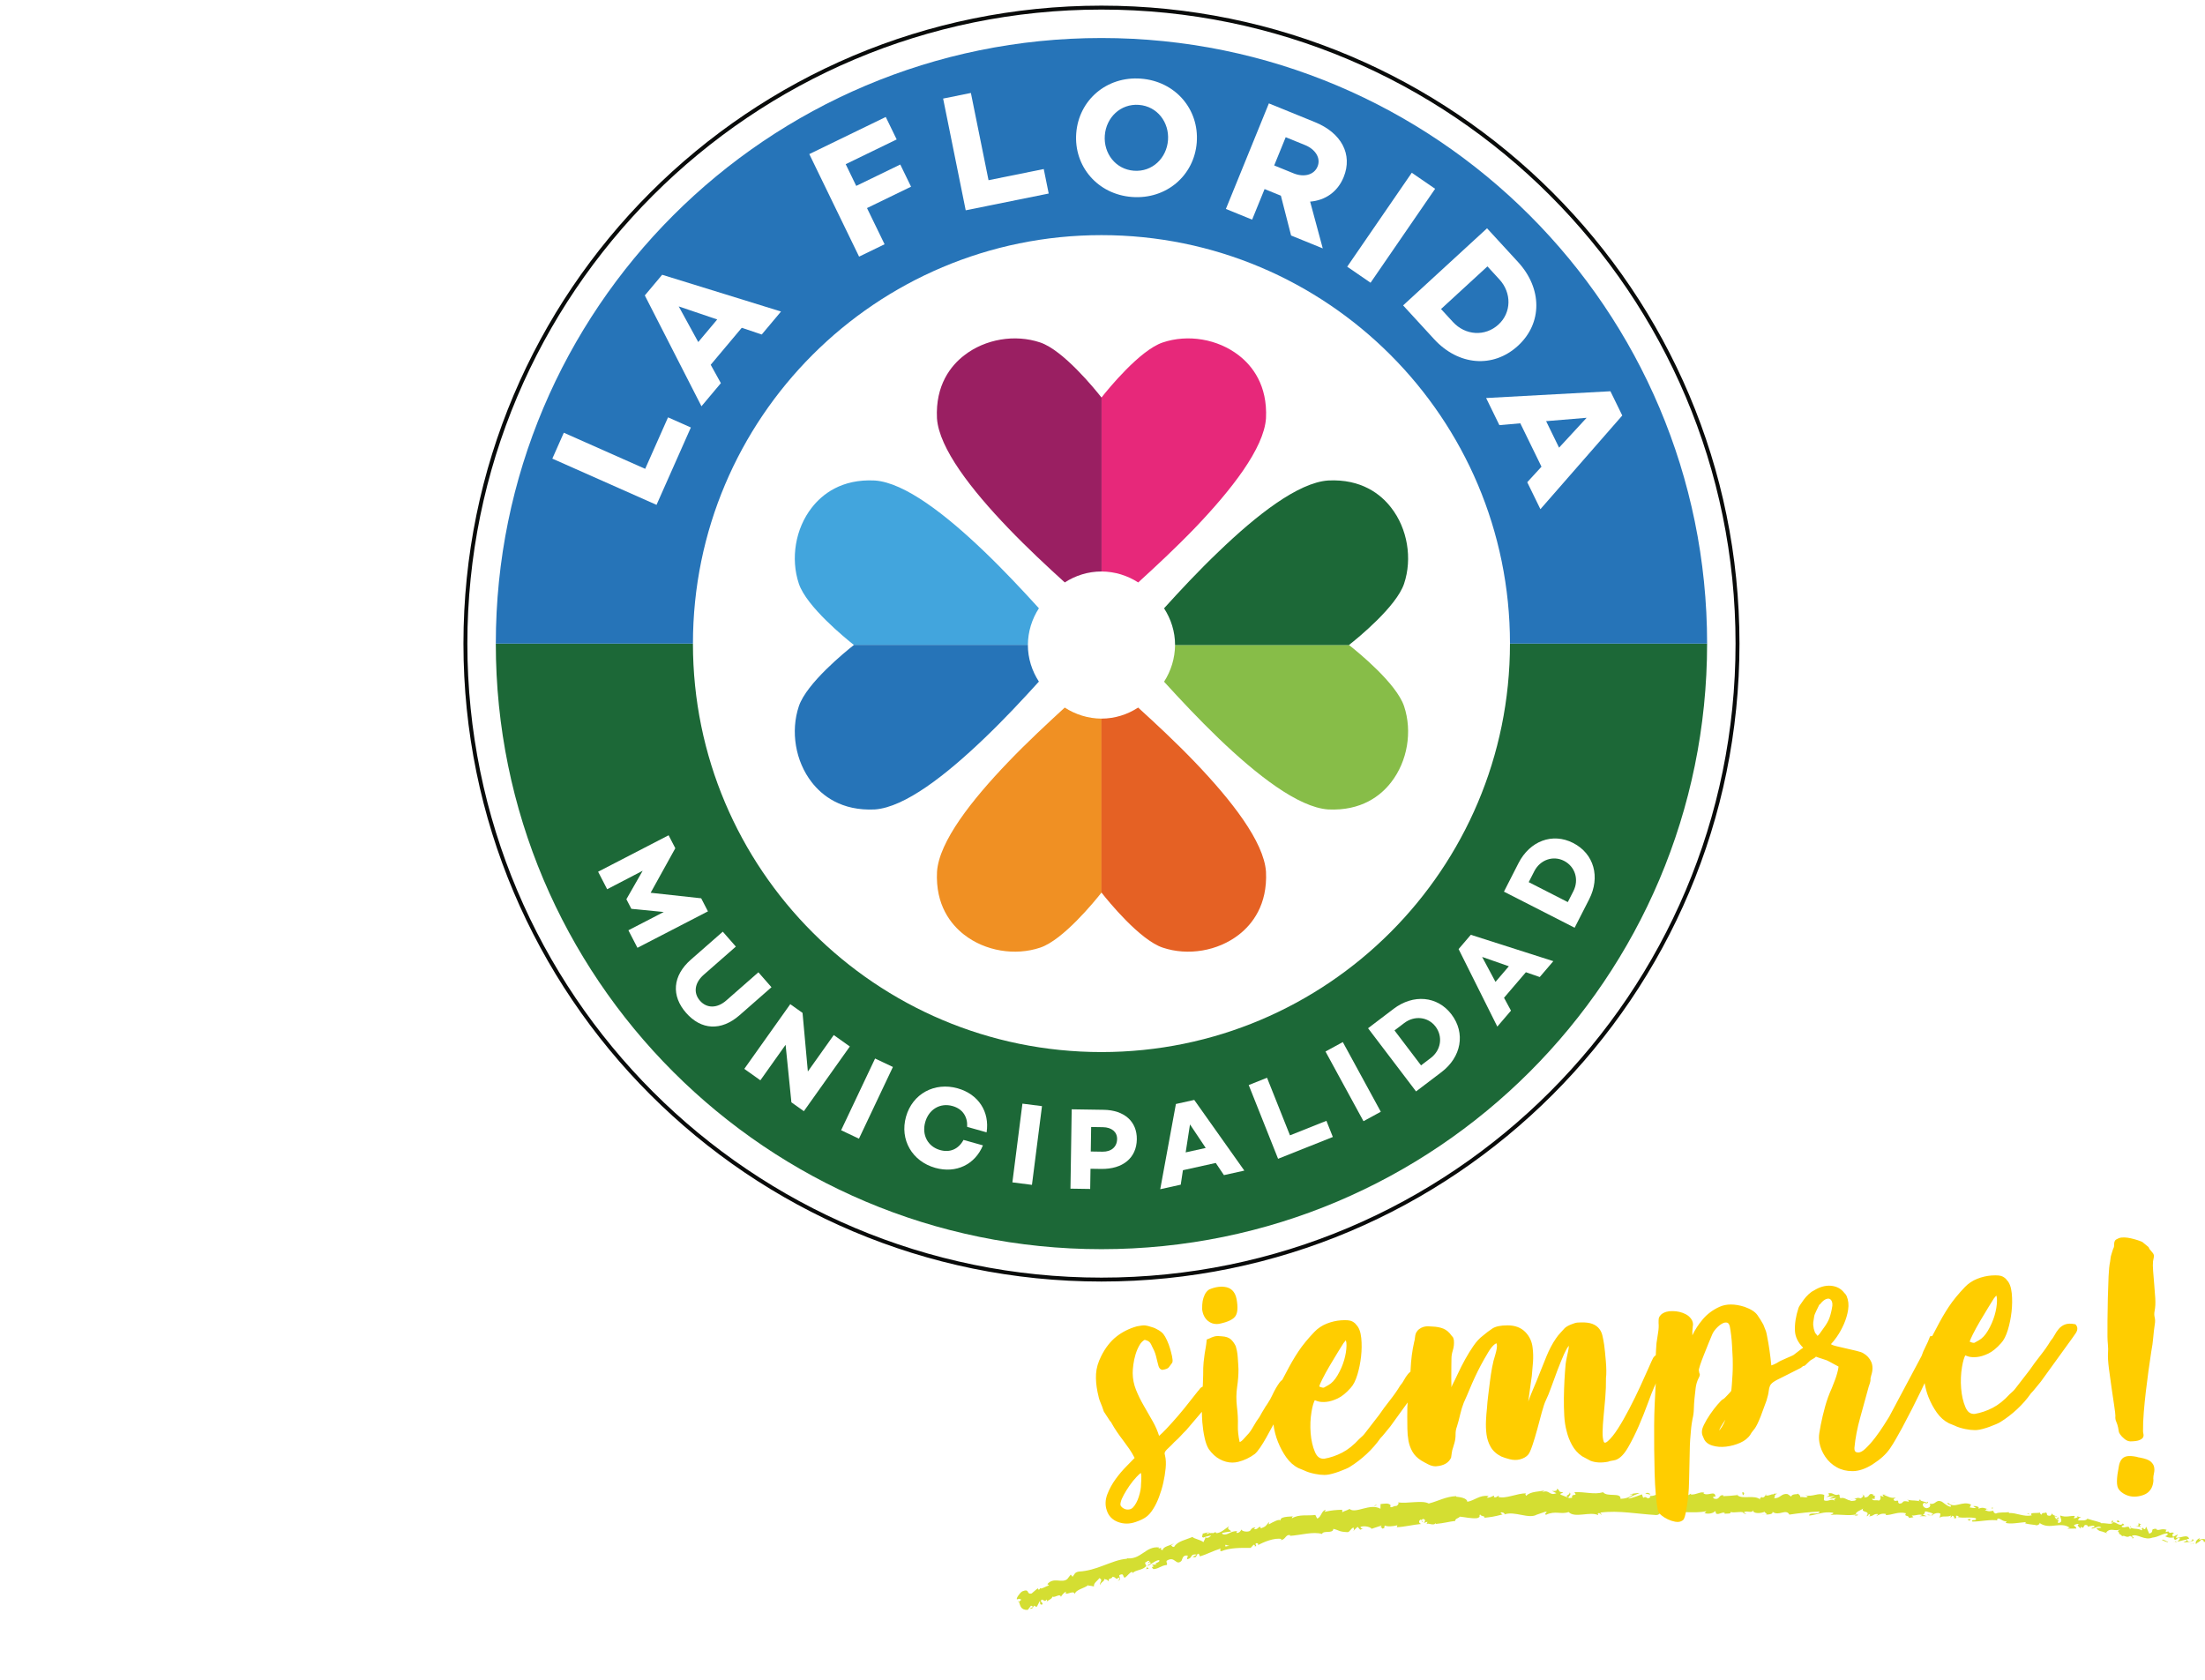 <?xml version="1.0" encoding="UTF-8"?><svg id="Capa_1" xmlns="http://www.w3.org/2000/svg" xmlns:xlink="http://www.w3.org/1999/xlink" viewBox="0 0 500 380.977"><defs><style>.cls-1{fill:#42a5dd;}.cls-2,.cls-3{fill:#fff;}.cls-4{filter:url(#drop-shadow-1);}.cls-4,.cls-5,.cls-6{fill:none;}.cls-7{fill:#e56124;}.cls-8{fill:#d4de32;}.cls-9{fill:#e7287a;}.cls-10{fill:#2674b8;}.cls-11{fill:#f09023;}.cls-12{fill:#9a1f62;}.cls-13,.cls-14{fill:#1c6837;}.cls-13,.cls-3{fill-rule:evenodd;}.cls-15{fill:#ffcd00;}.cls-5{filter:url(#drop-shadow-2);}.cls-3{stroke:#090b0a;stroke-miterlimit:10;stroke-width:.89px;}.cls-16{fill:#87bd48;}.cls-6{filter:url(#drop-shadow-3);}</style><filter id="drop-shadow-1" filterUnits="userSpaceOnUse"><feOffset dx="1.417" dy="1.417"/><feGaussianBlur result="blur" stdDeviation="1.417"/><feFlood flood-color="#010101" flood-opacity=".45"/><feComposite in2="blur" operator="in"/><feComposite in="SourceGraphic"/></filter><filter id="drop-shadow-2" filterUnits="userSpaceOnUse"><feOffset dx="1.417" dy="1.417"/><feGaussianBlur result="blur-2" stdDeviation="1.417"/><feFlood flood-color="#010101" flood-opacity=".45"/><feComposite in2="blur-2" operator="in"/><feComposite in="SourceGraphic"/></filter><filter id="drop-shadow-3" filterUnits="userSpaceOnUse"><feOffset dx="1.417" dy="1.417"/><feGaussianBlur result="blur-3" stdDeviation="1.417"/><feFlood flood-color="#010101" flood-opacity=".45"/><feComposite in2="blur-3" operator="in"/><feComposite in="SourceGraphic"/></filter></defs><path class="cls-3" d="m105.534,145.958C105.534,66.3,170.107,1.726,249.764,1.726s144.23,64.574,144.23,144.232-64.573,144.232-144.23,144.232S105.534,225.615,105.534,145.958"/><path class="cls-13" d="m387.098,145.958c0,75.849-61.485,137.337-137.335,137.337s-137.334-61.487-137.334-137.337h44.701c0,51.161,41.472,92.635,92.633,92.635s92.634-41.474,92.634-92.635h44.7Z"/><path class="cls-10" d="m387.098,145.958h-44.7c0-51.161-41.473-92.634-92.634-92.634s-92.633,41.474-92.633,92.634h-44.701c0-75.85,61.486-137.336,137.334-137.336s137.335,61.487,137.335,137.336"/><path class="cls-2" d="m339.386,146.284c0,49.499-40.126,89.624-89.622,89.624s-89.623-40.125-89.623-89.624,40.125-89.622,89.623-89.622,89.622,40.126,89.622,89.622"/><path class="cls-11" d="m218.629,211.981c4.754,3.706,11.531,4.852,17.264,2.92,5.173-1.738,12.299-10.467,13.897-12.502v-39.428c-3.071-.008-5.928-.939-8.358-2.502-3.942,3.622-8.531,7.874-12.836,12.371-8.291,8.639-15.658,18.028-16.12,24.847-.385,7.548,3.128,11.94,6.154,14.295"/><path class="cls-7" d="m249.752,162.971v39.428c1.587,2.035,8.729,10.766,13.887,12.502,5.733,1.932,12.504.786,17.276-2.92,3.026-2.355,6.533-6.747,6.158-14.295-.48-6.819-7.847-16.208-16.122-24.847-4.311-4.496-8.891-8.748-12.866-12.371-2.404,1.564-5.271,2.503-8.332,2.503"/><path class="cls-9" d="m280.916,80.599c-4.772-3.719-11.543-4.864-17.275-2.926-5.16,1.744-12.283,10.459-13.888,12.503v39.427c3.069.014,5.928.924,8.347,2.488,3.96-3.614,8.54-7.868,12.852-12.35,8.275-8.646,15.642-18.049,16.122-24.86.376-7.548-3.132-11.941-6.158-14.282"/><path class="cls-12" d="m249.789,129.604v-39.427c-1.597-2.044-8.723-10.759-13.897-12.503-5.728-1.938-12.504-.793-17.264,2.926-3.033,2.342-6.539,6.735-6.163,14.282.472,6.811,7.839,16.213,16.131,24.86,4.293,4.482,8.87,8.736,12.85,12.35,2.405-1.564,5.272-2.488,8.344-2.488"/><path class="cls-16" d="m315.456,177.399c3.7-4.754,4.844-11.509,2.925-17.25-1.743-5.185-10.472-12.295-12.51-13.886h-39.414c-.036,3.065-.934,5.914-2.496,8.339,3.614,3.969,7.877,8.52,12.37,12.844,8.622,8.271,18.025,15.645,24.836,16.125,7.544.367,11.961-3.136,14.289-6.173"/><path class="cls-14" d="m266.457,146.291h39.414c2.038-1.591,10.767-8.728,12.509-13.901,1.92-5.734.776-12.509-2.925-17.256-2.328-3.031-6.744-6.555-14.289-6.165-6.811.473-16.214,7.833-24.836,16.137-4.494,4.282-8.757,8.856-12.372,12.851,1.562,2.404,2.497,5.268,2.497,8.334"/><path class="cls-1" d="m184.071,115.135c-3.712,4.745-4.844,11.522-2.919,17.256,1.738,5.171,10.481,12.295,12.503,13.901h39.424c.017-3.079.938-5.929,2.5-8.347-3.616-3.975-7.873-8.542-12.369-12.851-8.639-8.291-18.024-15.65-24.844-16.124-7.548-.39-11.943,3.133-14.295,6.165"/><path class="cls-10" d="m233.079,146.25h-39.424c-2.023,1.591-10.766,8.714-12.504,13.899-1.925,5.713-.792,12.496,2.919,17.257,2.353,3.037,6.742,6.532,14.295,6.165,6.82-.473,16.205-7.854,24.845-16.139,4.495-4.295,8.753-8.861,12.368-12.856-1.562-2.4-2.5-5.256-2.5-8.327"/><polygon class="cls-2" points="156.658 96.947 148.873 114.494 125.245 104.011 127.849 98.137 146.301 106.325 151.482 94.649 156.658 96.947"/><path class="cls-2" d="m161.156,82.724l2.306,4.17-4.4,5.239-12.847-25.134,3.935-4.686,26.952,8.336-4.375,5.211-4.53-1.521-7.04,8.385Zm-7.251-13.237l4.427,8.086,4.302-5.123-8.729-2.962Z"/><polygon class="cls-2" points="194.158 42.159 204.146 37.311 206.586 42.338 196.599 47.187 200.585 55.395 194.805 58.201 183.514 34.945 200.853 26.526 203.327 31.622 191.767 37.235 194.158 42.159"/><polygon class="cls-2" points="237.801 43.889 218.983 47.694 213.859 22.355 220.157 21.082 224.157 40.868 236.678 38.336 237.801 43.889"/><path class="cls-2" d="m271.375,32.292c-.57,7.505-6.895,12.973-14.703,12.379-7.77-.59-13.196-6.949-12.627-14.455.571-7.506,6.895-12.973,14.665-12.382,7.809.593,13.234,6.952,12.664,14.457m-6.52-.495c.308-4.056-2.427-7.694-6.597-8.011-4.169-.316-7.423,2.866-7.732,6.923-.308,4.056,2.428,7.696,6.596,8.011,4.17.317,7.424-2.867,7.732-6.923"/><path class="cls-2" d="m286.754,42.874l-2.824,6.936-5.95-2.424,9.748-23.939,10.491,4.27c5.916,2.408,8.575,7.268,6.468,12.444-1.362,3.345-4.162,5.283-7.602,5.566l2.864,10.607-7.182-2.925-2.316-9.029-3.697-1.505Zm6.58-3.56c2.289.932,4.636.409,5.438-1.562.788-1.936-.541-3.914-2.829-4.846l-4.4-1.792-2.611,6.408,4.402,1.791Z"/><rect class="cls-2" x="302.533" y="48.435" width="25.85" height="6.425" transform="translate(94.224 282.379) rotate(-55.502)"/><path class="cls-2" d="m344.244,59.444c5.477,5.963,5.546,13.848-.024,18.964-5.654,5.195-13.532,4.485-19.011-1.477l-7.044-7.671,19.033-17.485,7.047,7.67Zm-14.78,13.578c2.829,3.079,7.31,3.35,10.333.572,2.94-2.7,3.02-7.163.192-10.241l-2.701-2.94-10.524,9.669,2.7,2.939Z"/><path class="cls-2" d="m344.741,96l-4.746.414-3.003-6.148,28.184-1.535,2.685,5.5-18.561,21.244-2.985-6.114,3.228-3.521-4.803-9.839Zm15.04-1.252l-9.187.763,2.936,6.012,6.251-6.774Z"/><polygon class="cls-2" points="144.547 214.948 142.493 210.975 150.509 206.83 143.197 206.112 143.174 206.126 142.031 203.916 142.054 203.904 145.732 197.474 137.68 201.666 135.627 197.694 151.612 189.429 153.131 192.368 147.539 202.468 159 203.722 160.532 206.683 144.547 214.948"/><path class="cls-2" d="m167.715,230.221c-4.199,3.682-8.735,3.364-12.137-.516-3.385-3.861-3.106-8.4,1.093-12.083l7.225-6.332,2.965,3.383-7.283,6.385c-2.07,1.815-2.408,4.119-.856,5.889,1.553,1.772,3.899,1.757,5.968-.058l7.283-6.386,2.967,3.384-7.225,6.334Z"/><polygon class="cls-2" points="182.282 252 179.456 249.993 178.139 236.945 172.42 244.995 168.774 242.405 179.197 227.731 181.981 229.708 183.188 243.001 189.059 234.735 192.706 237.327 182.282 252"/><rect class="cls-2" x="187.606" y="246.911" width="17.995" height="4.473" transform="translate(-112.713 320.218) rotate(-64.663)"/><path class="cls-2" d="m218.481,258.516l4.407,1.238c-1.795,4.333-6.068,6.431-10.808,5.101-5.223-1.469-8.104-6.374-6.637-11.598,1.469-5.222,6.486-7.908,11.707-6.441,4.739,1.332,7.294,5.348,6.568,9.983l-4.407-1.24c.124-2.301-1.025-4.081-3.319-4.725-2.827-.796-5.383.767-6.192,3.647-.809,2.879.558,5.545,3.386,6.339,2.293.645,4.2-.276,5.294-2.305"/><rect class="cls-2" x="223.923" y="257.263" width="17.998" height="4.473" transform="translate(-53.959 457.721) rotate(-82.732)"/><path class="cls-2" d="m250.266,251.688c4.684.071,7.581,2.658,7.518,6.705-.065,4.208-3.175,6.78-8.097,6.704l-2.408-.037-.07,4.577-4.472-.069.278-17.993,7.251.113Zm-.254,9.498c1.985.03,3.273-1.088,3.3-2.861.026-1.614-1.228-2.666-3.213-2.696l-2.673-.042-.086,5.557,2.672.042Z"/><path class="cls-2" d="m268.236,265.387l-.494,3.281-4.651,1.029,3.554-19.329,4.16-.92,11.356,16.028-4.626,1.024-1.857-2.76-7.442,1.648Zm1.604-10.384l-.98,6.343,4.546-1.007-3.566-5.337Z"/><polygon class="cls-2" points="302.232 257.849 289.815 262.795 283.156 246.074 287.312 244.421 292.511 257.477 300.773 254.185 302.232 257.849"/><rect class="cls-2" x="304.6" y="236.301" width="4.473" height="17.998" transform="translate(-79.979 176.783) rotate(-28.596)"/><path class="cls-2" d="m315.992,228.803c4.489-3.41,9.96-2.946,13.144,1.248,3.233,4.258,2.228,9.673-2.26,13.084l-5.775,4.384-10.882-14.33,5.774-4.385Zm8.451,11.127c2.318-1.76,2.798-4.851,1.07-7.125-1.681-2.213-4.769-2.561-7.087-.8l-2.213,1.681,6.018,7.924,2.212-1.68Z"/><path class="cls-2" d="m341.047,226.28l1.578,2.919-3.097,3.62-8.78-17.582,2.77-3.238,18.71,5.98-3.081,3.6-3.144-1.09-4.955,5.791Zm-4.962-9.263l3.03,5.659,3.028-3.539-6.058-2.12Z"/><path class="cls-2" d="m344.327,195.754c2.564-5.021,7.694-6.98,12.385-4.584,4.762,2.432,6.209,7.745,3.645,12.767l-3.297,6.459-16.029-8.182,3.296-6.46Zm12.448,6.353c1.323-2.592.413-5.583-2.133-6.883-2.475-1.263-5.407-.234-6.731,2.359l-1.263,2.474,8.863,4.525,1.264-2.476Z"/><g class="cls-4"><path class="cls-8" d="m499.906,348.892c.165-.151.136-.551-.268-.52l-.366.624.634-.104Z"/><path class="cls-8" d="m497.415,347.366c-.505.264-1.112.761-.89,1.399.541-.578.617-.301,1.209-.995.405-.03.661.291.562.525.162-.152.593.216.86-.172-.446-.568-1.094-.664-1.827-.324-.127-.161.037-.316.086-.433Z"/><path class="cls-8" d="m458.951,342.035l.242.099c-.064-.049-.147-.08-.242-.099Z"/><path class="cls-8" d="m434.992,339.668c.184-.001.265-.06.278-.119-.173.029-.315.058-.278.119Z"/><path class="cls-8" d="m430.939,338.652c.088.021.16.038.239.057-.088-.065-.179-.104-.239-.057Z"/><path class="cls-8" d="m458.951,342.035l-.621-.261c-.065.211.314.187.621.261Z"/><path class="cls-8" d="m491.901,348.33c.137-.017.256-.065.368-.132-.113.015-.222.027-.334.032-.011.034-.021.064-.034.101Z"/><path class="cls-8" d="m469.564,342.534l.194.022c.065-.068.128-.153.189-.249l-.384.227Z"/><path class="cls-8" d="m477.665,343.378c-.18-.046-.306.506-.404.742.129-.218.276-.312.442-.336.015-.106.005-.236-.038-.405Z"/><path class="cls-8" d="m490.373,345.858l.237-.051c-.062.017-.165.028-.237.051Z"/><path class="cls-8" d="m463.781,341.778c-.005-.084-.027-.16-.054-.206-.007.07.016.14.054.206Z"/><path class="cls-8" d="m239.203,360.803c-.008-.04-.026-.06-.036-.093-.024.069-.023.111.036.093Z"/><path class="cls-8" d="m229.535,361.919l.103-.086c-.037-.1-.073-.199-.122-.291l.018.377Z"/><path class="cls-8" d="m423.458,337.561c.015.006.019.007.033.012.202-.054.089-.049-.033-.012Z"/><path class="cls-8" d="m354.285,337.035c.801.485-1.251.673-.052,1.205-.118-.217,1.041-.9.052-1.205Z"/><path class="cls-8" d="m491.702,348.233c-.11-.006-.221-.015-.331-.033.148.036.25.046.331.033Z"/><path class="cls-8" d="m354.233,338.239l0.0.005.123.05c-.051-.023-.08-.036-.124-.055Z"/><path class="cls-8" d="m406.101,337.043c.032.101.098.179.168.255-.004-.058-.041-.13-.168-.255Z"/><path class="cls-8" d="m418.977,338.479l-.316-.091c.124.057.226.08.316.091Z"/><path class="cls-8" d="m399.368,337.622c-.173-.045-.23-.124-.469-.052.021.029.043.049.07.069.088-.076.203-.11.399-.018Z"/><path class="cls-8" d="m392.385,337.526c.036.043.085.076.127.115.069-.009.15-.018.222-.027l-.349-.088Z"/><path class="cls-8" d="m259.081,354.309c-.187-.114-.323-.259-.439-.407.206.359-.738.757.439.407Z"/><path class="cls-8" d="m491.937,348.016c-.058.136-.126.199-.236.216.081-.001.158-.002.234-.003.03-.081.045-.159.002-.213Z"/><path class="cls-8" d="m398.965,342.052l-1.101-.099c.307.059.707.093,1.101.099Z"/><path class="cls-8" d="m307.864,345.157l-.242.102c.098-.001.185-.029.242-.102Z"/><path class="cls-8" d="m394.588,341.99c-.193-.201-.399-.319-.613-.397-.047.043-.1.079-.131.143l.744.254Z"/><path class="cls-8" d="m258.638,353.897l.004.005-.004-.005Z"/><path class="cls-8" d="m252.046,357.112c.997-.293.261-.839.352-1.311,1.132-.571.704.351,1.213.589.69-.406,1.087-1.198,1.656-1.324.075.106.196.12.109.3.639-.777,2.355-.654,3.093-1.613.086.045.137.096.169.145-.246-.318-.367-.675-.405-.942.452-.133.727-.676,1.021-.254-.283.06-.256.255-.348.435l.423-.33c.606.558-.59.405-.458.902.869-.464,1.81-1.308,2.572-1.308.316.619-1.608.663-.508.996l-1.165.041c1.111.814-.686.104.375,1.009,1.491-.192,1.528-.764,3.016-.954.234-.453-.242-.514-.008-.966,1.896-1.199,2.029,1.277,3.335.042.29-.528.248-1.399,1.438-1.197l-.197.83c1.431-.239.562-1.255,2.161-1.08-.198.353-1.057.495-.823.536,1.094.379.583-.575,1.323-.739l.301.63c1.482-.438,3.04-1.286,4.688-1.778-.052.219-.295.49.138.608,2.029-.837,4.545-.764,6.658-.761l.675-.717c.183-.026.386.201.209.348.838.076-.026-.374.317-.669.447-.122.661.225.404.45,1.317-.741,3.833-1.776,5.423-1.421l-.261.224c1.194.028,1.111-1.421,2.273-1.073l-.189.14c2.556-.168,5.285-1.035,7.338-.439.248-.888,2.554.029,2.555-1.162,1.524.38,1.139.645,3.221.755.549-.021.714-.842,1.371-1.057l.094.61.831-.768.576.665.61-.244c-.255-.001-.567-.201-.55-.383.952-.409,2.449.087,2.512.417l2.278-.747c-.024.252-.406.374-.698.562,1.177-.747.3.623,1.378-.062-.169-.124.042-.373.054-.499.612.314,1.909.191,2.852-.059l-.139.441c1.744-.062,3.632-.561,5.579-.745-.717-.129-.627-.878-.062-1.004l.29.627c.331-.438-.62-.187.091-.752.735.003.558.69.161.942l.863-.312c.07.189-.128.311-.159.564.326-.439,1.583.502,2.043-.25l.067.188c1.944-.185,2.807-.495,4.388-.683-.014-.57.616-.495,1.056-.971,1.184.109,2.514.473,3.919.342.97-.338.256-.492.678-.852.109.506,1.512.375.808.785,1.685-.183,2.152-.23,4.265-.772-.245-.196-.512-.271-.387-.454.384-.107.897.162.856.411l-.099.059c2.362-.91,5.621,1.162,7.476-.019l-.105.059,1.957-.674c.916.034-.53.417.159.694,2.1-1.007,3.386-.006,5.127-.626,1.417,1.48,4.843-.213,6.713.711l-.116-.354c.467-.36.581.191.934.265-.057-.275-.524-.308-.234-.508,4.027-.518,8.34.336,12.471.565,1.511.069.849-1.884,2.761-1.005l-.54.653c3.053-.749,6.243.116,9.238-.514-.18.15-.186.348-.478.342.627.489,2.334.057,2.35-.335.465.051.104.356.388.559.629.292,1.598-.59,1.928-.108.056.079-.18.153-.297.189.416-.227,1.922.086,1.536-.473,1.118.28,2.152-.216,3.041.125.597-.611,1.915.325,2.12-.548-.101.904,1.95.757,2.672.342-.245.27.61.292.321.667.81-.001,1.556-.159,1.429-.625,1.459,1.085,3.028-.807,3.822.633,2.42-.367,4.659-.586,6.832-.691-.115.898-2.396-.028-2.34.923,2.065-.27,3.283-.985,5.31-.667.521.149-.317.376-.502.521,2.067-.27,3.959.278,5.809-.123-.009.084-.211.166-.4.225.361-.012.829.174.81-.238l-.356.094c-.544-.623,1.493-1.171,1.575-1.482-.673,1.144,1.789.384.738,1.82.241-.066.548-.245.509-.522.347.098.45.263.076.557,1.3-.159.867-.617,2.034-.55-.015.198-.256.263-.389.49.613-.357,1.23-.715,2.206-.498-.066.117.039.278-.255.26,1.697.024,2.952-.886,4.789-.421-.604.834.614.315.664,1.065l1.014-.167-.377-.387c.874.07,1.682-.397,2.418-.093l-.67.253,1.647-.004-.908-.36c.911-.31-.03-.951,1.12-.646-.242.057.875.082,1.299.559l-.003.002c.45-.201.913-.414,1.546-.175.151.252-.195.812-.097.98.472-.587,2.06-.002,2.65-.62-.192.141-.231.531-.177.615l.396-.475c.393.196.446.279.357.585,1.211.194-.315-.977,1.1-.449-.117.031-.068.111-.311.169,1.436.334,2.831-.086,4.146.274.333.782-1.181.086-.781.756,1.933.025,4.057-.565,5.904-.233l-.34-.112c.35-1.035,1.341.638,2.326.218-.237.059-.354.562-.281.449,1.26.276,2.629-.042,4.592-.213l-.265.252c.729.305,1.966.305,2.765.496.267-.251.727-.168.483-.586,1.177.877,2.389.77,3.572.627,1.179-.117,2.327-.248,3.368.521-.265-.028-.655.164-.445.19l1.911-.03c-.101-.477-.218-.307-.577-.711.267-.245.822-.394,1.29-.339-.881.205-.07.739.269,1.038-.047-.148.095-.289.079-.436.899.933.263-.906,1.55-.198l-.097.233c.517-.065,1.015-.329,1.551-.197.168.558-.563.185-.644.619.765.058,1.614-.831,2.247-.221-.34.11-.806.058-1.146.168.684.712.788.564,1.335.728l-.053-.021,1.259.433-.31-.207c1.108-1.274,1.97-.026,3.359-.784-1.347.713-.263.473-.427,1.064.309.205.786.451.625.604.663-.415.969.5,1.908-.109.016.198.647.095.454.565.807-.06-.147-.359-.053-.594,1.295-.52,2.765,1.137,4.623.433,1.554-.197,1.914-.818,3.356-.979.435.365-.474.66-.474.66.728.374,1.308.389,2.055.251-.167.152-.035.312.157.555.583.017.474-.66,1.199-.286-.158.2-.369.526-.674.71.702-.099,1.419-.382,2.145-.474.144.359-.49.462-.766.653.81-.059,2.088-.066,2.401-.571l-.483-.25c.292.007.089.476-.136.548-.732.339-.954-.299-.968-.498l.517-.066c-.37-1.195-2.038-.053-3.038-.237l.524-.776-1.122.564c-.193-.24-.287-.719.228-.785-.673-.492-.677.219-1.243-.309-.06-.079-.024-.115.044-.14l-.738.163c.16-.157-.046-.597.374-.427-1.212-.625-2.124.38-2.527-.301l.112-.038c-1.796.073-.244.587-1.651,1.144l-.711-1.6-.245.586c-.179-.043-.533-.131-.438-.365-.726.336.084.277-.355.623-.81-.655-2.442-.023-2.528-1.013-.367.425.796.454-.175.665-.147-1.071-1.1.052-1.845-.518.306-.508,1.032-.135.286-.708-.586.851-1.535-.38-2.23-.285-.112.719-1.501.13-2.659.238.098-.234-2.087-.645-3.112-1.03l.044-.118c-.282.707-1.353.442-2.16.501.077-.434.237-.59.686-.736l-.744-.084c-.2.214-.445.31-.936.337l.244-.524c-.994-.086-2.06.41-3.296-.103-.123.501.869,1.537-.511,1.72-.022-.281-.025-.758.339-.83-.119.023-.434.181-.655.036l.584-.401c-.56-.269-.342.346-.802.261.048-.392-.316-.309-.218-.616.122-.026.39.193.583.061-.517-.122-1.128-.403-1.309-.719.024.227-.052.529-.442.548-.996-.054-.294-.501-.854-.752-.267.253-.874-.083-.947.503-.29-.027-.318-.306-.415-.475-.539.217-2.409-.126-1.889.547l.128.052c-.026.006-.055.012-.086.019l.004 0-.004-0c-1.738.444-3.468-.625-5.163-.514l.02-.196c-1.018.141-2.233-.053-2.981.311-.295-.025-.666-.418-.519-.641-.775.084-.879.298-1.954-.119.796-.279-.239-.327.807-.186-.977-.253-1.176-.587-2.285-.138.404-.474-.695-.697-1.179-.586l.666.419c-.536.029-.996-.054-1.463-.137l.307-.642c-1.969-.977-3.766,1.068-5.209-.413-.572.419,1.078.419.557.922-.926-.168-1.829-1.201-2.121-1.228-1.253-.475-1.264.87-2.583.507.155.251.271.896-.743,1.036-.927-.166-1.079-1.089-.476-1.23.225-.001.328.083.313.163.308-.061.711-.129.359-.417l-.138.227c-.447-.28-1.734-.362-1.406-.726-.722.167-.328.364.186.53-1.175-.447-1.871-.173-3.094-.454.188.14.351.427.156.415-1.795-.383-.827.41-2.062.453-.675-.396.304-.85-.952-.608-.74-.282-.122-.637.191-.815-1.156.401-2.089-.405-2.729-.52l.606-.162c-.362.096-.653.078-.95.062l.312.491c-.344-.1-.639-.117-.621-.313-.377.293.229.802-.508,1.191-.451-.264-1.429.189-1.555-.448,1.45.286-.127-.64,1.117-.68-.243.063-.534.046-.879-.055-.049-.073.057-.128.154-.159-1.369-.631-.683.68-2.132.594.203-.345-.3-.689-.541-.625.584.036.248.605-.302.851-.915-.322-1.021.155-1.506.099l.549.158c-.206.345-.668.276-1.321.355-.042-.279.597-.161.372-.294-.75.588-1.593-.726-2.617-.355-.453-.264-.014-.669-.414-.852-1.146.405-1.196-.546-2.396-.225.32.493.384.38-.468.804l1.958-.24-1.278.632c.586.036,1.25-.239,1.598-.14-.612.36-.545.244-.283.654-.769-.755-1.607.338-2.512-.191l.079-1.18c-1.373-.595-2.503.484-4.301.098l.574.234c-.261.457-1.12.01-1.713.172.069-.392-.292-.553-.534-.812.02.294-1.325-.092-1.516.688l-.791-.56c-1.455-.294-1.705,1.059-3.106.902.436-.423-.195-.712.757-1.005-.47-.011-.89-.089-.906.185-.268-.251-1.317.513-1.739.132-.203.171-.278.583-.804.543-.056-.081.007-.195.007-.195-.007.195-.832.254-.382.698-1.416-1.252-4.04.032-5.278-1.044-1.028.118-2.264.227-3.194.243.061-.117.006-.197.181-.153-1.278-.385-.804,1.122-2.257.692-.738-.649.779-.334.317-.583-.188-1.302-1.764.153-2.74-.62l.239-.073c-.748-.452-1.838.466-3.064.356,0,0,.06-.114.008-.196-.843.651-2.43.848-3.61,1.015.367-.503.536-.262.312-.781-.529.066.155.832-.9.962-.343-.283-1.105-.537-1.208-1.09l.997-.016c-.512-.721-1.29.006-1.815-.125l.066-.311c-1.528.108-1.545.914-3.186.887l.172.232c-.889.798-.755-.421-1.644.178l-.279-.784c-.59.203-2.064.809-3.121.981.592-.599,1.829-.926,2.595-1.29-.587.007-1.995.102-2.294.499.235-.081.53-.281.766-.165-.711.637-1.652.963-2.82.975.179-1.535-3.053-.319-3.929-1.489-2.056.612-4.114-.15-6.526-.006.895,1.171-.703.049-.513,1.269-.558.09-.773.075-.826-.003l-1.728-.692c-.417-.347.524-.281.462-.554-1.234-.067-.536-.506-1.364-.813.184.438-.404.626-1.112.493.337.162.674.356,1.011.532-1.692.697-1.529-.953-3.234-.218l.531-.417c-.879.28-3.283.187-4.104,1.221-.164-.132-.389-.453-.003-.565-2.135-.021-4.668,1.325-6.353.819l.143-.308c-.391.11-.654.602-1.169.331.018-.125.141-.307-.044-.314-.203.115-1.018.586-1.554.443l.426-.362c-2.099-.267-3.123,1.007-4.841,1.315-.06-.878-1.712-1.067-2.538-1.16l.019-.126c-2.42.106-4.032,1.122-6.226,1.68-1.47-.816-4.721.061-6.999-.254.357.125.016.688-.37.815-.541-.127-1.375.749-1.379-.062l.188-.003c-.478-.749-1.529-.434-2.369-.373l-.02,1.063c-2.371-1.361-5.651,1.236-7.009.036-.493.335-1.145.422-1.632.755l-.046-.566c-1.478.058-2.217.088-4.002.471l.312-.452c-1.024.105-1.056,1.794-1.986,1.956l-.404-.798c-1.769.257-3.68-.228-5.314.771.009-.126.023-.375.305-.448-.84.08-3.309-.003-2.82,1.078-.144-.742-1.833.253-2.726.751l.053-.576c-.683.846-.674,1.042-1.759,1.437-.278-.024-.311-.398.067-.321-.936-.129-.596.643-1.721.543l.336-.422c-.918.121-.812.296-1.237.794-.531.322-1.75.17-1.98-.301-.066.324-.486.817-1.05.77-.108-.174.064-.325.152-.399-1.595-.092-2.14,1.023-3.287.709-.058-.176-.144-.252-.241-.287,1.204-.254,2.19-.362,2.105-.317-.099-.504-1.096-.417-.454-1.253-.717.503-1.885,1.612-2.877,1.594-.056-.039-.111-.076-.161-.146l.086-.078c-.229-.002-.415.088-.582.214-.319-.016-.524-.035-.816.022-.2-.391-1.163.022-1.652.109.159.541-.494.593.198.915-.085-.022.077-.086.394-.18.069-.032.153-.059.194-.103l-.023.056c.316-.08.727-.184,1.195-.303-.324.364-.672.687-1.272.5-.172.408-.366.832-.482,1.036-.826-.621-2.195-.752-2.479-1.184-1.409.635-3.441.975-4.122,2.208-.388.225-.553-.188-.748-.314.217-.157.51-.205.605-.382-.781.429-2.456.686-2.474,1.466-1.127-.045.424-.815-.986-.317l.139-.27c-3.141-.387-4.119,3.041-7.652,2.412.243.032.363.044.441.151-1.889.116-3.653.905-5.442,1.551-1.782.68-3.579,1.255-5.48,1.353-1.051.149-1.005.633-1.483,1.184l-.413-.494-.788,1.022c-1.257,1.015-3.045-.541-4.509,1.124l.383.284c-.679.192-1.964,1.055-2.035.579-.038.096-.051.477-.386.384l-.142-.283c-.461.389-.929.749-1.376,1.164-1.315.347-.313-1.236-2.144-.471-.62.395-1.526,1.764-1.16,1.812.277-.122.775-.169.934.106l-.519.444c.316.885.384,1.911,1.991,1.843l.75-.966.508.265-.821.405c.653.171.79-.305,1.022-.694.178.183.386.273.617.266.2-.421.41-.839.633-1.243.264.287-.165.847.586.76.309-.571-.772-.569-.096-1.135.656.191.643.568,1.08.001.172.189.108.38-.079.569.401-.473,1.303-.66,1.385-1.227.698.274,1.683-.823,1.953.033.088-.255.675-.976,1.143-1.182-.511,1.303,1.818-.583,1.968.565.331-1.118,2.187-1.247,3.179-2.125-.042.092-.121.276-.24.263.682-.129.963.083,1.44.123-.16-.771.809-1.259,1.216-1.892,1.036.47-.211,1.029.264,1.642-.234-.592,1.206-1.038.774-1.458.756.255.599.052,1.108.574-.181-.97.524-.336.859-1.071,1.032.185.494.808,1.387.218.55.144-.219.746-.219.746Zm23.298-7.524l.002.011c-.203.059-.377.109-.488.141.101-.032.241-.075.486-.152Zm2.015-.434c-.252.022-.561.071-.882.152-.109-.175-.072-.388.133-.422-.086.147.413.159.749.271Zm-5.074-2.888c.306-.149.437-.065.505.038-.15.043-.324.101-.55.191-.007.021-.016.052-.024.076.008-.112.022-.218.068-.304Z"/><path class="cls-8" d="m271.861,347.115c-.044.022-.065.051-.124.07.076.034.148.061.218.081.026-.067.052-.135.077-.198-.058.016-.118.032-.171.047Z"/><path class="cls-8" d="m459.235,342.15l-.043-.016c.034.025.065.05.084.087-.026-.029-.025-.047-.042-.071Z"/><polygon class="cls-8" points="305.626 345.745 305.605 345.605 305.443 345.753 305.626 345.745"/><path class="cls-8" d="m470.39,345.206c.016.052.054.108.133.161-.003-.038-.061-.096-.133-.161Z"/><path class="cls-8" d="m475.265,345.902l.669.28c-.287-.148-.499-.227-.669-.28Z"/><path class="cls-8" d="m478.992,346.618c.059-.092.081-.165.101-.231l-.007-.005-.094.236Z"/><path class="cls-8" d="m419.047,342.25c-.051.001-.101.005-.147.018-.347.092-.113.06.147-.018Z"/><path class="cls-8" d="m436.988,341.979c-.197.086-.39.17-.592.217.315.07.56.101.592-.217Z"/><polygon class="cls-8" points="399.086 342.064 399.088 342.054 398.965 342.052 399.086 342.064"/><path class="cls-8" d="m435.567,342.117c.31.138.577.137.829.079-.258-.059-.56-.142-.829-.079Z"/><path class="cls-8" d="m495.245,348.773l.178.044c.002-.037.016-.066.033-.087l-.211.043Z"/><path class="cls-8" d="m495.455,348.73l.209-.042c-.092-.011-.173-.016-.209.042Z"/><path class="cls-8" d="m496.106,348.597l-.441.091c.146.018.325.057.441-.091Z"/><path class="cls-8" d="m490.303,347.934l-.082.196c.036-.038.064-.101.082-.196Z"/><path class="cls-8" d="m488.785,347.816c.355.088.851.537,1.37.469l.067-.155c-.274.273-1.052-.615-1.437-.314Z"/><path class="cls-8" d="m482.768,344.576l1.25.31c-.196-.242-.454-.566.129-.55-1.525-.831.274.521-1.38.24Z"/><path class="cls-8" d="m478.867,343.803c.694-.021.028-.314.077-.432-.455.146-.566.184-.077.432Z"/><path class="cls-8" d="m450.363,340.959l.112-.504c-.534.029-.022.197-.112.504Z"/><polygon class="cls-8" points="444.696 343.139 445.183 343.499 445.464 343.052 444.696 343.139"/><polygon class="cls-8" points="441.756 339.236 441.992 339.182 441.097 339.294 441.756 339.236"/><path class="cls-8" d="m393.637,337.047l.148.632c.36-.108.45-.815-.148-.632Z"/><path class="cls-8" d="m372.839,337.489c-.229-.31-.816-.5-1.173-.182.468.033.936.268,1.173.182Z"/><polygon class="cls-8" points="310.478 340.045 310.872 339.795 310.105 340.046 310.478 340.045"/></g><g class="cls-5"><path class="cls-2" d="m32.542,329.669l-.081-.017c-.863-.105-1.677-.048-2.422.17-.859.252-1.418.892-1.61,1.812-.157.545-.403,1.227-.729,2.025-.329.803-.703,1.614-1.111,2.411-.42.822-.813,1.603-1.174,2.344-.367.743-.66,1.351-.879,1.821-.284.582-.424.792-.477.862-.261.132-.437.425-.595.781l-2.05,3.439c-.307.356-.604.806-.906,1.377-.256.487-.571.939-.939,1.343-.346.385-.776.691-1.313.936-.485.22-1.094.272-1.815.161l-1.2-.559.005-.027-.194-.24c-.074-.093-.207-.216-1.017-.721-.044-.023-.216-.13-.6-.537-.307-.325-.628-.7-.965-1.121-.336-.424-.645-.85-.925-1.274-.27-.409-.458-.748-.561-1.014-.039-.099-.069-.177-.09-.235.014-.199-.098-.392-.226-.611-.199-.289-.38-.748-.542-1.367-.175-.666-.338-1.383-.484-2.151-.149-.769-.269-1.527-.361-2.274l-.227-1.839c-.001-.134.023-.349.073-.648.058-.373.084-.644.083-.81,0-.113-.032-.381-.098-.801-.063-.391-.127-.717-.174-.87-.003-.189-.004-.312-.022-.295.047-.089.09-.215.182-.709-.005-.575-.025-1.059-.058-1.449-.032-.367-.05-.735-.054-1.105-.004-.373.005-.795.03-1.272.023-.482.059-1.079.107-1.779l.451-4.617c.105-.394.209-.73.314-1.003.116-.302.232-.669.361-1.169.097-.714.291-1.387.575-2,.317-.681.591-1.404.822-2.166.157-.599.287-1.036.394-1.312l.291-.742c.08-.2.171-.414.28-.644.124-.264.269-.686.447-1.302.097-.368.205-.655.321-.855.142-.243.328-.581.555-1.012.241-.459.404-.822.495-1.11.084-.267.182-.612.283-.999.11-.311.233-.646.371-1.01.13-.34.244-.61.316-.754.109-.154.203-.281.28-.382.088-.114.192-.254.311-.424l.062-.123c.099-.282.27-.641.509-1.067.244-.438.515-.876.817-1.319.291-.43.6-.816.917-1.148.247-.259.477-.398.711-.414.841-.1,1.621.119,2.38.673.743.544,1.17,1.132,1.278,1.785.23.976.379,1.866.441,2.646.074.938.423,1.699,1.035,2.26l.174.16.234-.03c.966-.123,1.642-.367,2.062-.745.426-.382.678-.819.75-1.301.063-.436.025-.882-.114-1.327-.132-.424-.154-.635-.164-.808-.121-.65-.194-1.063-.225-1.24-.04-.228-.076-.372-.117-.475-.044-.112-.117-.238-.233-.405-.011-.015-.114-.167-.433-.918-.28-.593-.827-1.12-1.671-1.613-.761-.442-1.578-.836-2.427-1.169-.838-.33-1.653-.591-2.423-.777-.813-.195-1.366-.271-1.708-.249-1.592.163-2.812.39-3.73.694-.925.304-1.687.673-2.266,1.098-.575.423-1.052.888-1.418,1.385-.325.44-.684.877-1.064,1.298l-.619.686c-.449.592-.87,1.141-1.263,1.651-.413.537-.801,1.2-1.139,1.946-.4.759-.841,1.702-1.312,2.803-.475,1.108-.951,2.269-1.422,3.478-.474,1.21-.919,2.406-1.337,3.588-.42,1.19-.744,2.216-.962,3.043-.334,1.214-.586,2.477-.746,3.755-.159,1.267-.291,2.52-.386,3.719-.114.703-.139,1.429-.072,2.159.061.642.04,1.282-.065,1.942-.052.638-.059,1.471-.019,2.546.04,1.052.107,2.139.205,3.261.097,1.119.238,2.218.422,3.267.186,1.063.407,1.897.668,2.506l1.567,3.104c.358.71.813,1.427,1.352,2.132.525.686,1.057,1.329,1.571,1.899l1.036,1.229,3.81,2.116.86.323c1.337.505,2.875.76,4.555.76.407,0,.822-.015,1.243-.045.525.03,1.152-.087,1.924-.336.746-.238,1.371-.515,1.847-.816,1.143-.677,2.055-1.567,2.71-2.643.618-1.011,1.23-1.913,1.818-2.677.073-.094.121-.148.149-.177.23-.094.373-.332.496-.564l6.44-12.976c.19-.362.34-.801.459-1.341.241-1.083-.351-1.38-.618-1.458Z"/><path class="cls-2" d="m136.165,308.386c.225,0,.458-.022.697-.068,1.915-.41,3.089-.981,3.589-1.744.499-.76.582-2.01.254-3.824-.349-1.897-1.462-2.525-2.335-2.718-1.155-.255-2.448-.087-3.843.502l-.086.046c-.416.28-.747.677-.981,1.182-.212.458-.364.932-.452,1.412-.086.47-.125,1.084-.116,1.881.139,1.14.582,2.023,1.315,2.624.572.47,1.227.706,1.957.706Z"/><path class="cls-2" d="m219.273,317.573c-.175-.195-.324-.356-.447-.484-.041-.041-.128-.149-.247-.406l-.146-.318-.349.024c-1.373.095-1.799.225-2.012.326-.372.173-.642.455-.806.845-.637,1.599-1.613,2.995-2.892,4.144-1.231,1.068-2.761,1.884-4.555,2.431.086-.795.059-1.735-.08-2.808-.189-1.435-.526-2.922-1.002-4.42-.482-1.5-1.083-2.916-1.788-4.209-.725-1.331-1.498-2.313-2.314-2.93-1.381-.972-2.799-1.553-4.218-1.726-1.449-.174-3.037.259-4.703,1.287-1.013.598-1.756,1.337-2.214,2.2-.13-.042-.283-.094-.459-.155-.444-.154-.932-.293-1.465-.416-.567-.13-1.144-.161-1.71-.093-.612.073-1.161.311-1.657.733-.175.173-.335.476-.536,1.015-.172.461-.332.96-.471,1.496-.138.524-.263,1.021-.372,1.491-.11.462-.192.797-.23.958-.179.504-.347,1.244-.514,2.263-.013.077-.022.165-.034.243-.104.043-.198.085-.272.128-.292.174-.507.472-.656.91l-3.778,4.662-.13.132c-.15.191-.261.325-.331.394-.127.12-.215.23-.261.319l-.088.167c-.026.047-.088.137-.128.209l-1.75,1.797c.007-.031.012-.062.019-.093.137-.679.259-1.4.369-2.157.106-.75.199-1.461.28-2.134.081-.695.118-1.245.113-1.638l.225-3.192c-.001-.207.012-.299.001-.299h-.001c.063-.091.127-.196.192-.319.087-.168.143-.399.176-.728.026-.267.037-.768.03-1.511-.008-.797-.106-1.623-.291-2.455-.189-.847-.503-1.649-.912-2.342-.175-.367-.471-.633-.885-.79-.298-.111-.595-.21-.893-.297-.975-.28-1.75-.307-2.365-.077-.513.189-1.169.44-1.966.751l-.238.094-.068.247c-.163.61-.181.857-.179.989.001.164.032.49.099.971.018.139.003.353-.116.674-.091-.418-.306-.8-.627-1.121-.343-.38-.63-.702-.857-.965-.243-.279-.51-.54-.795-.775-.306-.251-.667-.441-1.074-.566-.372-.112-.849-.2-1.469-.269-1.621-.158-3.187.101-4.646.766-1.427.648-2.752,1.51-3.943,2.563-1.187,1.05-2.237,2.245-3.123,3.555-.875,1.292-1.582,2.551-2.096,3.73-.09.193-.173.362-.254.523-.332.131-.644.361-.914.738-.265.361-.54.788-.83,1.282-.289.496-.579,1.059-.859,1.669-.267.577-.593,1.156-.997,1.767-.094.18-.188.325-.277.432-.137.165-.269.369-.371.566-.292.446-.51.806-.655,1.081-.137.261-.343.624-.583,1.043-.46.605-.94,1.352-1.425,2.219-.451.804-.888,1.414-1.302,1.816-.178.175-.39.406-.626.692-.205.247-.413.46-.616.635-.165.142-.328.25-.509.307-.306-1.358-.44-2.635-.4-3.8.043-1.309-.03-2.719-.215-4.19-.182-1.564-.17-3.064.036-4.459.216-1.466.32-2.837.309-4.076-.003-.262-.022-.639-.057-1.135l-.102-1.52c-.036-.555-.101-1.063-.193-1.513-.092-.442-.172-.769-.265-1.06-.318-.647-.693-1.165-1.114-1.54-.466-.411-1.14-.639-2.039-.693-.3-.032-.58-.052-.849-.061-.307-.008-.605.027-.9.114-.553.182-.737.267-.848.34-.015.01-.113.065-.529.218l-.302.111-.029.32c-.05.546-.113,1.033-.192,1.458-.083.443-.163.925-.245,1.448-.08.522-.161,1.161-.238,1.912-.08.762-.114,1.749-.102,2.934.004.45-.018,1.119-.066,1.999-.009.17-.018.299-.027.454-.089.056-.185.091-.272.155l-3.77,7.905c-.159.448-.515,1.254-1.064,2.395-.555,1.154-1.17,2.347-1.829,3.544-.648,1.18-1.33,2.279-2.027,3.267-.893,1.26-1.267,1.387-1.269,1.391-.091.004-.278.016-.51-.402-.236-.417-.424-.948-.562-1.575-.146-.662-.249-1.328-.31-1.981-.062-.667-.097-1.225-.101-1.698-.273-4.584-.347-9.233-.223-13.82.123-4.641.105-9.32-.059-13.958-.141-1.056-.114-1.549-.066-1.777.035-.168.103-.386.236-.469.142-.09.351-.136.62-.137.386.032.85-.043,1.331-.132.852-.159,1.502-.253,1.988-.287.564-.039.997-.112,1.318-.221.413-.138.71-.376.879-.703.157-.291.227-.689.222-1.251l-.003-.293-.255-.144c-.473-.267-1.111-.418-1.898-.447-.762-.029-1.429.033-1.961.176-.232.05-.339.057-.332.072-.134-.063-.292-.105-.484-.128-.153-.017-.398-.028-.737-.033-.28,0-.637.039-1.132.127-.065-.77-.055-1.427.026-1.956.109-.711.175-1.351.2-1.903.026-.606-.063-1.161-.266-1.654-.212-.511-.691-1.039-1.475-1.623-.42-.294-.769-.509-1.042-.655-.314-.162-.646-.264-.992-.302-.343-.038-.7-.012-1.065.072-.306.071-.706.148-1.264.246-1.096.319-1.42.958-1.5,1.439-.084.513-.124.885-.124,1.165l-.894,6.503c-.668.043-1.155.067-1.461.067h-.011c-.412.021-.722.01-1.019.03-.305.022-.639.072-1.013.152-.343.076-.943.219-1.8.432l-.163.073c-.222.15-.369.282-.475.43-.081.121-.16.297-.244,1.121l-.012.124.045.115c.171.429.481.739.896.895.259.099.751.179,2.136-.065.655.013,1.275-.021,1.855-.087.376-.043.769-.057,1.183-.041-.091,1.036-.189,2.406-.292,4.109-.123,1.979-.215,4.217-.276,6.652-.051,2.017-.053,4.175-.021,6.396-.023.029-.058.043-.079.074-.321.475-.66,1.101-1.026,1.91l-.587,1.744c-.156.539-.549,1.367-1.167,2.461-.641,1.14-1.337,2.357-2.092,3.657-.754,1.299-1.494,2.544-2.22,3.739-.724,1.19-1.279,2.077-1.675,2.671-.165.261-.329.508-.492.743-.172.247-.346.508-.539.815-.154.294-.405.695-.766,1.228-.349.51-.733,1.012-1.144,1.489-.405.467-.805.88-1.185,1.227-.194.176-.475.383-.656.383h-.001c-.001-.001-.149-.114-.307-.736-.17-.67-.288-1.429-.35-2.258-.065-.85-.087-1.667-.066-2.431.021-.799.029-1.354.026-1.642.044-1.289.157-2.868.334-4.695.182-1.877.292-3.815.329-5.76.037-1.97-.084-3.869-.358-5.646-.287-1.83-.831-3.355-1.675-4.604l-1.048-1.086c-.36-.35-.427-.465-.429-.429-.088-.302-.358-.482-1.133-.771-.699-.404-1.44-.625-2.201-.657-.746-.031-1.461.074-2.117.316-.639.237-1.242.571-1.789.992-.553.428-.99.883-1.304,1.362-.156.249-.328.487-.51.711-.205.254-.424.546-.652.877-.232.33-.492.742-.78,1.233-.287.489-.598,1.082-.943,1.788-.227.482-.481,1.068-.762,1.758-.28.684-.529,1.316-.74,1.868-.5,1.102-1.01,2.33-1.513,3.65-.489,1.283-1.017,2.544-1.54,3.691-.19.301-.418.82-.715,1.635-.278.764-.557,1.565-.835,2.403-.2.604-.398,1.167-.598,1.688-.058-1.879-.057-3.9.005-6.031.084-2.949.023-6.214-.182-9.641.057-.814-.16-1.656-.644-2.503-.518-.906-1.298-1.421-2.333-1.536-1.031-.083-2.029-.105-2.965-.068-.995.041-1.964.346-2.882.905l-.247.15.004.289c.01.818.033,1.079.068,1.218.032.134.065.254.097.366.029.094.07.258.125.5.029.117.077.466.088,1.484.01.971-.023,1.883-.076,2.762-.311.175-.56.429-.704.772-.634,1.598-1.609,2.994-2.89,4.143-1.231,1.068-2.759,1.884-4.555,2.431.087-.797.059-1.737-.08-2.807-.188-1.433-.524-2.921-1.002-4.422-.481-1.495-1.082-2.911-1.788-4.209-.725-1.331-1.498-2.313-2.313-2.93-1.383-.972-2.802-1.553-4.219-1.726-1.447-.176-3.035.258-4.703,1.287-1.01.596-1.753,1.335-2.214,2.2-.13-.042-.283-.094-.458-.155-.444-.154-.933-.293-1.466-.416-.567-.13-1.147-.16-1.71-.093-.613.074-1.161.311-1.657.733-.175.173-.335.476-.536,1.014-.174.461-.331.961-.471,1.497-.138.525-.263,1.023-.371,1.489-.11.462-.192.797-.232.959-.176.499-.345,1.239-.513,2.262-.163.987-.31,2.024-.442,3.11-.131,1.087-.237,2.136-.313,3.143-.076,1.008-.11,1.835-.105,2.459.012,1.121.051,2.107.116,2.934.069.848.258,1.797.568,2.845.175.498.438,1.232.791,2.205.38,1.05.815,1.819,1.327,2.351.244.256.597.571,1.078.964.465.38.941.76,1.433,1.136.496.382,1.002.731,1.505,1.039.532.325.952.529,1.293.626,1.402.374,2.98.583,4.693.621.066.001.131.002.197.002,1.706,0,3.247-.498,4.59-1.486,1.275-.977,2.303-1.965,3.053-2.935.759-.982,1.348-2.017,1.749-3.073.398-1.045.713-2.15.933-3.284.196-1.008.44-2.096.746-3.322.103-.024.263-.057.507-.099.535-.088,1.17-.248,1.941-.489.758-.235,1.584-.571,2.452-.997.892-.435,1.731-1.006,2.509-1.709.349-.339.623-.62.82-.841.068-.074.124-.138.189-.209.054.505.116.971.192,1.368.113.591.146,1.305.099,2.178l.226,4.358c.061.264.139.54.233.829.091.283.196.58.314.879l.565,1.497.345.584c.07.123.143.227.214.316.095.121.23.237.426.362.134.086.361.263.638.484.214.223.349.365.4.429.086.11.154.18.196.214.066.059.143.103.267.168l.652.342c1.068.545,1.974.77,2.764.684.794-.083,1.466-.389,2-.907.492-.477.912-1.096,1.249-1.842.314-.71.587-1.443.797-2.138,1.057-2.631,2.025-5.2,2.877-7.637.856-2.452,1.755-4.961,2.691-7.506.274-.675.675-1.589,1.2-2.739.524-1.145,1.096-2.279,1.7-3.371.595-1.079,1.203-2.013,1.804-2.775.375-.475.651-.697.839-.799.134.64.185,1.445.152,2.401-.043,1.23-.13,2.551-.258,3.926-.128,1.372-.285,2.726-.467,4.023-.19,1.328-.31,2.471-.353,3.371-.106,1.034-.193,2.196-.267,3.482-.073,1.3-.09,2.615-.047,3.911.043,1.323.172,2.599.386,3.794.221,1.24.613,2.318,1.19,3.234.321.433.837.899,1.578,1.427.675.479,1.212.879,1.621,1.215.94.716,1.844,1.094,2.692,1.124.066.002.132.003.2.003.74,0,1.447-.14,2.102-.417.704-.297,1.356-.733,1.938-1.298.542-.529,1.041-1.04,1.526-1.569l2.241-2.904c.105-.202.334-.557.682-1.069.38-.557.627-.948.746-1.173,1.114-2.159,2.362-4.344,3.713-6.491,1.059-1.685,2-3.414,2.79-5.118.043.484.073.995.124,1.463.252,2.327.623,4.413,1.101,6.196.499,1.881,1.14,3.201,1.968,4.046.707.686,1.352,1.227,1.916,1.611.601.409,1.567.771,2.94,1.101.66.178,1.293.268,1.895.268,1.027,0,1.966-.258,2.809-.775,1.267-.778,2.385-1.837,3.32-3.149.915-1.287,1.709-2.724,2.361-4.272.637-1.519,1.206-2.858,1.709-4.019l.832-2.001c.103.982.24,1.929.432,2.794.252,1.149.562,1.997.961,2.611.735,1.032,1.577,1.803,2.499,2.287.93.501,1.876.753,2.827.753.447,0,.894-.056,1.341-.166,1.337-.334,2.583-.919,3.726-1.759.38-.312.798-.812,1.28-1.528.444-.662.903-1.412,1.365-2.231.042-.074.075-.14.117-.214.003.163-.002.325.005.488.039.855.135,1.708.288,2.537.165.877.445,1.597.815,2.111.593.951,1.308,1.903,2.127,2.83.9,1.02,2.065,1.546,3.403,1.562.524.068.975.114,1.355.141.43.027.959-.035,1.672-.199.547-.163.998-.447,1.34-.842.273-.314.543-.602.886-.952l2.662-4.04c.103-.292.247-.611.429-.957.192-.362.398-.726.572-1.027.245-.295.489-.657.725-1.078.226-.403.423-.764.594-1.085.722-1.369,1.475-2.742,2.255-4.119.79-1.391,1.502-2.847,2.119-4.327.05-.117.095-.225.138-.327,0,.003,0,.007-.001.01-.103,1.185-.176,2.59-.216,4.174-.041,1.551-.168,3.005-.383,4.369l-.36,5.897c-.084.174-.252.469-.589.951-.335.481-.714,1.016-1.132,1.602-.422.587-.839,1.163-1.258,1.724-.451.605-.777,1.079-.997,1.448-.227.38-.43.735-.6,1.058l-.553,1.055c-.233.329-.449.66-.648.988-.196.316-.431.684-.737,1.159l-2.179,4.363c-.311.648-.473,1.101-.503,1.421-.015.145-.088.458-.36,1.181-.223.897-.431,2.036-.619,3.385-.188,1.353-.278,2.491-.27,3.382.007.576.325,1.279.972,2.148.648.872,1.468,1.376,2.437,1.5.583.209,1.287.314,2.132.314.422,0,.878-.026,1.37-.078,1.531-.16,3.032-.947,4.533-2.425.305-.465.515-.673.638-.765.305-.227.578-.635.837-1.25.214-.505.362-.835.441-.986.08-.153.117-.196.118-.197l.17-.165c.062-.061.225-.27.484-.638.174-.255.255-.471.251-.648.001-.001.014-.043.114-.196.118-.23.189-.3.197-.309.139-.136.238-.282.292-.434.026-.072.065-.171.114-.289.063-.153.131-.378.196-.685.107-.566.229-1.169.365-1.815.134-.648.256-1.258.36-1.795.167-.635.295-1.269.378-1.884.077-.575.197-1.167.354-1.764.116-.445.215-1.015.295-1.693l.236-2.047c.077-.7.145-1.385.194-2.057.051-.684.074-1.236.07-1.654-.007-.7.001-1.263.026-1.689.022-.413.087-.925.194-1.544.216-1.645.318-2.701.313-3.227-.004-.609.011-.825.026-.905,0-.001.022-.081.192-.246.142-.14.44-.489,1.347-1.857l3.52-4.426c.42-.465.768-.927,1.03-1.371.149-.251.548-.75,1.534-1.665-.03.559-.049,1.07-.046,1.473.012,1.128.052,2.114.117,2.932.066.841.254,1.79.567,2.847.175.498.438,1.232.791,2.204.379,1.05.813,1.82,1.327,2.351.243.254.595.569,1.077.964.465.38.941.76,1.433,1.136.5.385,1.008.734,1.506,1.038.532.326.952.531,1.292.628,1.403.373,2.983.582,4.695.62.066.001.131.002.197.002,1.706,0,3.247-.498,4.59-1.486,1.274-.975,2.3-1.963,3.052-2.934.759-.981,1.349-2.015,1.75-3.074.397-1.045.711-2.149.934-3.284.192-1.001.436-2.09.743-3.321.103-.024.263-.057.509-.099.535-.088,1.17-.248,1.941-.489.761-.236,1.585-.571,2.452-.997.888-.432,1.727-1.003,2.507-1.708.349-.339.622-.62.822-.842.201-.218.383-.423.553-.615.188-.209.354-.429.513-.669.13-.199.329-.45.648-.836l2.274-4.056-.243-.27Zm-15.934,7.306c-.652.128-1.26.132-1.806.013-.677-.145-1.358-.347-2.007-.592-.463-.196-.986-.531-1.551-.994-.571-.468-1.024-.911-1.348-1.318-.547-.688-.947-1.316-1.19-1.867-.248-.56-.43-1.127-.539-1.69-.113-.563-.174-1.157-.181-1.766-.007-.646-.044-1.381-.107-2.17-.001-.245-.04-.487-.118-.728-.008-.025-.029-.107-.012-.285,1.126-.844,2.085-1.263,2.905-1.228.863.033,1.635.336,2.342.913.754.668,1.4,1.489,1.921,2.439.535.981.962,2.021,1.269,3.094.311,1.079.504,2.198.572,3.328.057.999.005,1.956-.152,2.851Zm-.431,3.779c-.12,1.034-.356,2.074-.7,3.096-.401,1.183-.988,2.385-1.742,3.566-.265.403-.633.873-1.094,1.398-.434.493-.855.846-1.272,1.063-1.501.873-2.635,1.049-3.373.524-.806-.571-1.352-1.53-1.618-2.83-.182-1.115-.306-2.145-.367-3.063-.066-.944-.09-1.879-.069-2.781.018-.912.05-1.854.098-2.823.032-.687.08-1.415.142-2.183,1.132.892,2.238,1.688,3.301,2.372,1.355.87,3.086,1.425,5.158,1.651.367.03.736.032,1.1.008.146-.01.294-.009.437.002Zm-34.876,16.727c.04.737.036,1.447-.012,2.119-.076,1.023-.107,2.197-.095,3.491.005.482-.058,1.288-.186,2.396-.127,1.1-.328,2.267-.595,3.469-.269,1.195-.583,2.347-.934,3.422-.332,1.01-.697,1.716-1.094,2.105-.921.939-1.975,1.448-3.216,1.549-.19-.266-.34-.502-.449-.705-.125-.233-.214-.455-.262-.659-.051-.216-.077-.447-.08-.685l-.011-1.108c-.007-.717.123-1.525.383-2.405.277-.948.5-1.789.663-2.51.313-1.238.668-2.165,1.056-2.754.427-.651.848-1.421,1.227-2.245l2.328-3.952c.107-.153.157-.191.165-.196.135-.091.258-.209.368-.354.081-.103.188-.231.327-.389.118-.139.259-.336.419-.588Zm.449-28.207c-.101.24-.233.546-.411.939-.5,1.101-1.083,2.351-1.752,3.744-.664,1.388-1.337,2.728-1.997,3.982l-1.422,2.691c-.605,1.094-1.307,2.294-2.087,3.567-.783,1.274-1.534,2.469-2.258,3.581-.39.582-.892,1.262-1.494,2.023-.469.594-.934,1.017-1.389,1.264-.087-.189-.222-.677-.189-1.874.039-1.489.262-3.304.662-5.394.4-2.087.976-4.28,1.71-6.519.729-2.218,1.569-4.106,2.489-5.599.295-.45.522-.866.677-1.242.131-.326.305-.691.546-1.153.267-.7.433-.929.489-.993.197-.22.433-.594.744-1.182.047-.09.118-.203.222-.347.088-.13.153-.249.196-.363.099-.066.183-.148.244-.207l.338-.33c.182-.175.345-.27.482-.258.197.005.38.061.558.171.212.134.42.316.618.54.233.27.437.502.593.669l.839,1.056c.331.488.44.616.521.682.058.054.179.201.368.438l.225.281.478-.165Zm-113.668,17.941c-.653.128-1.258.132-1.806.012-.677-.146-1.359-.347-2.006-.592-.466-.198-.988-.532-1.552-.995-.571-.467-1.024-.91-1.348-1.316-.546-.688-.947-1.316-1.19-1.867-.247-.56-.429-1.128-.539-1.691-.113-.563-.174-1.157-.181-1.766-.007-.647-.043-1.382-.107-2.17-.001-.251-.041-.494-.118-.728-.008-.025-.029-.107-.012-.285,1.126-.844,2.09-1.247,2.907-1.228.863.033,1.633.336,2.339.914.754.665,1.4,1.486,1.923,2.438.533.976.961,2.017,1.269,3.095.311,1.077.504,2.197.572,3.327.057.999.005,1.956-.152,2.852Zm-.43,3.779c-.121,1.036-.357,2.076-.703,3.096-.401,1.186-.988,2.387-1.741,3.565-.265.403-.633.873-1.094,1.398-.437.495-.857.849-1.271,1.063-1.502.871-2.639,1.047-3.374.524-.805-.57-1.351-1.529-1.618-2.83-.181-1.112-.305-2.143-.368-3.063-.065-.945-.088-1.88-.069-2.781.019-.913.052-1.855.101-2.824.032-.686.08-1.414.142-2.182,1.126.889,2.233,1.684,3.3,2.371,1.352.87,3.083,1.425,5.158,1.651.367.029.732.032,1.101.008.145-.01.289-.009.437.003Z"/><path class="cls-2" d="m227.578,332.288c-.411-.637-1.026-1.083-1.828-1.327-.742-.223-1.552-.308-2.422-.248-1.466.158-2.564.821-3.264,1.969-.696,1.14-.786,2.522-.269,4.108l.045.141.114.094c.095.079.204.19.324.331.179.212.288.326.375.394l.134.076c.692.261.932.517,1.012.686.102.215.087.405-.05.634-.182.3-.496.591-.933.863-.458.283-.98.495-1.549.628l-.289.068-.083.285c-.127.441-.102.816.074,1.116.164.28.442.467.824.554.2.045.411.068.635.068.46,0,.975-.097,1.556-.291.805-.27,1.633-.692,2.463-1.255.839-.575,1.537-1.269,2.076-2.063.362-.52.651-1.111.857-1.754.199-.615.356-1.238.467-1.854.116-.631.156-1.228.12-1.778-.04-.595-.164-1.061-.391-1.444Z"/></g><g class="cls-6"><path class="cls-15" d="m274.45,298.853c.225,0,.458-.022.697-.068,1.916-.41,3.09-.981,3.591-1.744.499-.761.582-2.011.252-3.824-.347-1.896-1.46-2.524-2.333-2.718-1.152-.254-2.449-.086-3.843.502l-.086.046c-.416.278-.746.675-.981,1.182-.212.458-.364.932-.452,1.412-.086.471-.125,1.085-.116,1.881.139,1.141.582,2.023,1.315,2.624.572.47,1.225.706,1.956.706Z"/><path class="cls-15" d="m469.2,298.911l-.178-.033c-.903-.168-1.622-.139-2.197.082-.56.216-1.043.565-1.436,1.037-.36.433-.677.907-.941,1.41-.233.442-.506.84-.871,1.26-.649,1.083-1.429,2.2-2.317,3.32-.889,1.117-1.717,2.239-2.446,3.31l-3.36,4.347c-.201.241-.375.424-.524.547-.179.147-.39.338-.644.587-1.247,1.365-2.54,2.398-3.84,3.072-1.305.678-2.688,1.146-4.055,1.385-.991.07-1.651-.41-2.123-1.502-.529-1.23-.86-2.683-.986-4.318-.128-1.649-.061-3.272.201-4.824.233-1.389.504-2.176.74-2.62.186.081.409.161.677.242.547.164,1.218.205,1.993.123.772-.08,1.606-.336,2.549-.784.937-.446,1.917-1.246,2.904-2.366.613-.655,1.13-1.669,1.538-3.014.391-1.292.671-2.679.833-4.122.16-1.433.175-2.834.045-4.164-.142-1.425-.535-2.44-1.122-3.005-.168-.278-.47-.534-.923-.784-.47-.256-1.275-.335-2.542-.25-1.071.074-2.153.325-3.22.744-1.087.428-2.033,1.057-2.808,1.868-1.482,1.546-2.706,3.043-3.64,4.449-.94,1.409-1.897,3.061-2.834,4.893-.381.688-.689,1.272-.937,1.771-.068.009-.129.017-.202.027l-.305.042-.105.289c-.216.604-.517,1.283-.894,2.019-.401.785-.72,1.53-.912,2.136l-7.357,13.805c-.225.362-.628,1.007-1.216,1.932-.573.906-1.231,1.847-1.953,2.799-.709.932-1.457,1.773-2.226,2.502-.668.633-1.243.921-1.734.855-.383-.032-.79-.144-.746-1.055.201-2.189.646-4.507,1.32-6.892.688-2.432,1.333-4.776,1.923-6.987.405-1.095.429-1.473.397-1.705-.004-.034-.019-.236.183-.888.369-1.13.369-2.137-.001-2.994-.364-.833-.973-1.499-1.777-1.959-.288-.196-.791-.374-1.584-.562l-2.27-.527c-.799-.182-1.551-.357-2.265-.526-.857-.201-1.122-.374-1.196-.44l-.045-.039c.419-.432.849-.965,1.3-1.611.628-.904,1.181-1.899,1.644-2.961.46-1.065.777-2.145.943-3.209.175-1.116.068-2.153-.342-3.132-.196-.352-.267-.438-.329-.48-.039-.038-.12-.131-.232-.263-.724-.937-1.74-1.466-3.02-1.574-1.243-.1-2.553.27-3.825,1.071-.393.176-.81.474-1.245.886-.42.401-.781.809-1.072,1.212-.285.394-.542.764-.773,1.112-.28.428-.376.602-.407.736-.615,1.855-.888,3.605-.813,5.202.064,1.378.703,2.671,1.867,3.844-.271.166-.546.354-.825.588-.36.298-.732.585-1.17.906-.087.083-.27.215-.652.373-.373.156-.762.324-1.161.506l-1.103.495c-.375.168-.653.315-.904.491-.014.012-.156.129-.838.433-.238.107-.426.174-.571.215-.12-1.244-.262-2.418-.42-3.495-.179-1.21-.334-2.124-.456-2.693-.124-.732-.233-1.235-.329-1.54-.091-.282-.287-.779-.608-1.542-.404-.733-.852-1.453-1.333-2.139-.528-.749-1.478-1.363-2.923-1.881-2.227-.706-4.146-.704-5.701.008-1.509.69-2.78,1.642-3.779,2.83-.977,1.161-1.75,2.344-2.3,3.516-.019.042-.039.083-.057.123-.033-.568.001-1.252.095-1.988.141-.611.023-1.192-.35-1.724-.339-.484-.78-.862-1.305-1.118-.868-.437-1.837-.664-2.877-.674-1.07-.039-1.927.216-2.573.717-.371.361-.565.668-.611.969-.03.199-.044.519-.039,1.005.059.665.026,1.383-.099,2.134-.135.805-.256,1.595-.367,2.4-.079.965-.133,1.889-.167,2.773-.235.172-.442.364-.591.604-.178.336-.525,1.096-1.061,2.324-.529,1.207-1.167,2.625-1.916,4.254-.748,1.622-1.575,3.305-2.459,5.005-.89,1.712-1.759,3.225-2.578,4.497-.808,1.259-1.571,2.203-2.266,2.807-.403.349-.609.363-.679.353-.106-.016-.204-.139-.223-.152-.209-.529-.306-1.292-.289-2.269.017-1.018.09-2.192.218-3.491.131-1.312.259-2.724.386-4.24.128-1.526.185-3.076.164-4.531.058-.399.084-.955.077-1.651-.007-.7-.045-1.423-.11-2.173-.063-.735-.128-1.434-.193-2.094-.063-.668-.128-1.207-.19-1.62-.128-.84-.263-1.546-.413-2.16-.172-.691-.495-1.277-.959-1.744-.466-.471-1.082-.802-1.829-.983-.71-.172-1.639-.214-2.844-.134-.347.025-.817.163-1.478.435-.662.272-1.116.534-1.422.833-.276.321-.595.668-.951,1.041-.386.401-.732.834-1.023,1.276-.806,1.156-1.542,2.551-2.189,4.145-.639,1.575-1.209,2.992-1.71,4.254-.385.99-.772,1.928-1.161,2.816-.391.901-.787,1.889-1.185,2.966-.025.079-.047.147-.066.206.01-.049.019-.099.029-.149l.798-5.733c.105-1.031.193-2.074.269-3.132.077-1.083.051-2.155-.076-3.174-.137-1.428-.699-2.653-1.669-3.644-.984-1-2.328-1.507-3.992-1.507h-.011c-1.596,0-2.733.236-3.475.724-.666.438-1.407,1.001-2.185,1.657-.72.537-1.427,1.305-2.099,2.283-.651.944-1.28,1.966-1.875,3.037-.6,1.084-1.14,2.148-1.607,3.162-.47,1.018-.899,1.895-1.301,2.662-.058.133-.124.304-.201.513-.018-.584-.03-1.21-.037-1.877-.01-.988-.005-1.939.014-2.855.018-.925.028-1.517.025-1.773-.004-.559.095-1.169.298-1.816.24-.764.327-1.544.249-2.369-.09-.455-.183-.675-.353-.819-.043-.036-.102-.109-.16-.181-.52-.762-1.145-1.3-1.862-1.6-.684-.285-1.549-.447-2.549-.483-.35-.028-.656-.045-.921-.054-.292-.008-.615.026-.97.114-.816.24-1.403.693-1.763,1.381-.134.316-.215.674-.245,1.097-.023.324-.084.651-.19,1.006-.441,1.936-.711,4.043-.804,6.264-.006.148-.02.287-.027.434-.186.149-.369.304-.527.494-.36.433-.677.907-.941,1.41-.233.442-.506.84-.871,1.26-.651,1.086-1.431,2.203-2.318,3.32-.904,1.138-1.733,2.26-2.445,3.31l-3.359,4.347c-.201.24-.376.425-.524.547-.179.147-.391.338-.645.588-1.247,1.365-2.54,2.398-3.84,3.072-1.305.678-2.688,1.146-4.055,1.385-.983.07-1.653-.41-2.123-1.502-.529-1.23-.86-2.683-.986-4.318-.128-1.649-.061-3.272.201-4.824.233-1.389.504-2.175.74-2.619.186.082.409.161.677.242.546.164,1.217.206,1.993.123.772-.08,1.606-.336,2.549-.784.937-.445,1.917-1.245,2.904-2.366.622-.664,1.126-1.65,1.538-3.014.391-1.292.671-2.679.833-4.122.16-1.434.175-2.834.045-4.164-.142-1.425-.535-2.44-1.122-3.005-.168-.278-.47-.534-.923-.784-.471-.258-1.278-.336-2.542-.25-1.067.074-2.15.323-3.22.744-1.089.429-2.033,1.059-2.808,1.869-1.48,1.545-2.706,3.042-3.64,4.448-.939,1.407-1.895,3.059-2.834,4.894-.329.594-.606,1.114-.836,1.568-.213.143-.417.327-.603.584-.262.362-.537.788-.827,1.282-.289.496-.579,1.059-.859,1.669-.266.576-.593,1.156-.997,1.767-.092.177-.186.323-.276.432-.135.163-.269.367-.372.566-.292.446-.51.806-.655,1.081-.137.261-.342.624-.584,1.043-.462.608-.941,1.355-1.424,2.219-.451.804-.889,1.413-1.302,1.816-.178.175-.39.406-.626.691-.205.247-.413.46-.616.635-.165.142-.329.25-.509.309-.305-1.356-.44-2.633-.401-3.801.043-1.297-.029-2.708-.214-4.191-.182-1.564-.17-3.064.036-4.459.216-1.466.32-2.837.309-4.076-.003-.262-.022-.639-.057-1.136l-.102-1.52c-.036-.555-.101-1.063-.193-1.513-.092-.442-.172-.769-.265-1.06-.318-.647-.693-1.165-1.114-1.54-.466-.411-1.14-.639-2.039-.693-.3-.032-.58-.052-.849-.061-.317-.008-.601.028-.9.114-.55.181-.735.265-.852.342-.015.01-.112.065-.525.217l-.302.111-.029.32c-.05.547-.113,1.033-.192,1.458-.083.443-.163.925-.245,1.448-.08.522-.161,1.161-.238,1.912-.08.762-.114,1.749-.102,2.934.004.45-.018,1.119-.066,1.999-.012.23-.025.411-.037.616-.276.12-.517.284-.676.525-.12.182-.252.345-.43.522-.452.543-1.075,1.331-1.866,2.36-.783,1.016-1.643,2.072-2.555,3.14-.917,1.071-1.835,2.093-2.729,3.038-.612.65-1.161,1.181-1.635,1.588-.353-1.126-.827-2.216-1.413-3.25-.696-1.228-1.392-2.442-2.087-3.646-.681-1.172-1.271-2.382-1.755-3.596-.471-1.177-.717-2.436-.731-3.741-.005-.489.044-1.138.147-1.928.103-.795.276-1.589.513-2.362.236-.769.543-1.476.911-2.099.309-.523.686-.906,1.149-1.163.454.117.696.231.823.31.196.122.343.26.449.418.128.196.244.418.347.658.12.282.3.653.525,1.079.167.378.306.78.413,1.195.117.445.221.864.309,1.26.092.42.186.773.277,1.057.182.569.513.755.759.812l.095.022.098-.016c.717-.114,1.139-.283,1.367-.549.146-.17.397-.505.748-1.007l.076-.165c.077-.295.048-.719-.092-1.377-.124-.564-.273-1.151-.454-1.765-.185-.621-.415-1.233-.685-1.82-.283-.612-.544-1.067-.786-1.37-.215-.3-.587-.61-1.139-.949-.529-.323-1.05-.553-1.518-.676-.673-.226-1.173-.352-1.53-.387-.372-.028-.959.033-1.844.208-1.756.489-3.331,1.28-4.681,2.352-1.353,1.077-2.506,2.562-3.422,4.409-.699,1.377-1.092,2.731-1.169,4.023-.074,1.272.041,2.671.346,4.153.19,1.006.404,1.767.656,2.327.222.498.481,1.197.77,2.076l1.258,1.928c.088.149.193.325.356.426.018.037.041.083.069.141.401.733.834,1.439,1.285,2.099.438.639.89,1.267,1.358,1.879.456.6.928,1.25,1.414,1.95.416.597.833,1.296,1.238,2.085-.474.502-1.081,1.123-1.817,1.861-.886.888-1.727,1.879-2.498,2.943-.783,1.079-1.41,2.227-1.865,3.414-.487,1.257-.536,2.482-.15,3.628.4,1.302,1.274,2.209,2.597,2.695.63.23,1.275.345,1.93.345.67,0,1.351-.121,2.034-.362,1.008-.337,1.812-.722,2.39-1.145.586-.431,1.129-1.055,1.603-1.842.466-.72.903-1.616,1.301-2.665.398-1.046.726-2.134.973-3.234.249-1.109.429-2.209.532-3.272.109-1.109.066-2.076-.137-2.918-.107-.318-.103-.5-.08-.597.036-.156.117-.316.24-.473.15-.192.386-.433.697-.714.351-.314.777-.74,1.267-1.271.571-.504,1.054-.975,1.439-1.401.357-.4.758-.813,1.231-1.278l3.554-4.172c.027.778.043,1.549.107,2.345.099,1.243.272,2.427.513,3.514.252,1.149.562,1.997.961,2.611.735,1.032,1.577,1.803,2.499,2.287.93.502,1.877.753,2.828.753.447,0,.893-.056,1.34-.166,1.337-.334,2.583-.919,3.726-1.759.378-.311.795-.81,1.279-1.529.449-.666.896-1.396,1.366-2.231.451-.8.87-1.571,1.264-2.316.129-.246.245-.453.364-.665.002.019 0.0.035.003.053.161,1.331.502,2.651,1.01,3.922.507,1.273,1.14,2.45,1.881,3.498.769,1.087,1.687,1.905,2.773,2.451.221.086.429.17.619.252.207.094.433.183.624.254.667.334,1.504.602,2.481.798.783.159,1.493.239,2.119.239.157,0,.307-.005.452-.015.375-.026.826-.11,1.376-.258.525-.142,1.049-.309,1.574-.502.521-.192.998-.38,1.431-.567.471-.203.78-.358.958-.478,1.327-.822,2.608-1.804,3.806-2.918,1.198-1.113,2.273-2.345,3.134-3.589.296-.291.679-.731,1.137-1.308.444-.559.802-.999,1.111-1.357l3.932-5.439c-.034.376-.057.727-.067,1.046-.023.621-.03,1.369-.021,2.244l.026,2.676c.01.947.092,1.857.247,2.706.159.879.459,1.711.892,2.474.445.783,1.112,1.458,1.992,2.01.467.281.991.569,1.574.866.584.3,1.134.451,1.637.451.057,0,.113-.002.168-.005,1.731-.12,2.875-.778,3.402-1.957l.16-1.117c.022-.203.057-.396.107-.585.051-.194.117-.403.194-.623.087-.243.186-.582.298-1.003.178-.618.266-1.291.258-1.999-.005-.594.091-1.156.302-1.703.281-.912.533-1.855.75-2.804.207-.915.477-1.797.792-2.598.504-1.111.952-2.142,1.343-3.092.386-.937.787-1.848,1.203-2.738.412-.888.856-1.779,1.325-2.67.462-.87,1.035-1.879,1.706-2.999.423-.7.833-1.233,1.214-1.582.413-.377.615-.403.623-.419.018.023.079.123.113.413.037.318,0,.963-.378,2.219-.284.853-.525,1.819-.717,2.869-.189,1.031-.351,2.093-.485,3.157l-.394,3.163c-.135,1.067-.229,2.025-.273,2.817-.105.93-.183,1.924-.23,2.956-.047,1.056-.007,2.086.12,3.062.132,1.029.451,1.986.943,2.842.51.892,1.305,1.618,2.396,2.17.536.229,1.18.439,1.915.624.788.199,1.545.22,2.26.052.904-.236,1.567-.619,1.961-1.126.171-.207.458-.657.966-2.172.35-1.042.706-2.227,1.085-3.624l1.026-3.817c.321-1.186.618-2.065.878-2.609.4-.81.828-1.861,1.274-3.124.441-1.25.911-2.529,1.409-3.833.484-1.269.986-2.491,1.491-3.634.327-.738.681-1.36,1.059-1.858-.001.353-.05.753-.143,1.183-.112.496-.221,1.001-.328,1.518-.114.533-.196,1.012-.252,1.453-.103,1.135-.19,2.358-.265,3.67-.072,1.316-.116,2.665-.131,4.009-.015,1.356.012,2.703.083,4.003.07,1.323.261,2.544.561,3.608.245,1.043.646,2.076,1.19,3.07.557,1.026,1.307,1.872,2.277,2.547l1.949,1.044c1.11.418,2.409.497,3.967.203.24-.103.511-.176.81-.219.368-.054.674-.117.955-.201.976-.36,1.891-1.304,2.797-2.884.848-1.472,1.658-3.101,2.411-4.841.743-1.713,1.433-3.443,2.051-5.141.607-1.662,1.078-2.866,1.389-3.553.171-.327.299-.641.403-.948-.014.365-.033.735-.075,1.132-.048.921-.107,2.125-.178,3.609-.07,1.497-.112,3.127-.123,4.847-.012,1.737-.008,3.539.011,5.4.018,1.863.05,3.662.097,5.393.048,1.761.137,3.386.263,4.831.134,1.511.287,2.694.474,3.634.086.364.353.727.82,1.112.404.33.886.63,1.436.891.553.263,1.114.447,1.669.547.185.033.361.049.528.049.418,0,.772-.099,1.021-.276.376-.143.597-.596.817-1.671.161-.796.311-1.705.447-2.701.134-.993.227-1.966.276-2.891.047-.936.07-1.587.066-1.931l.176-7.904c-.003-.295.021-.726.07-1.295.051-.59.102-1.207.153-1.851.048-.627.113-1.208.19-1.737.079-.525.143-.913.193-1.144.171-.65.27-1.389.295-2.203.018-.754.066-1.536.143-2.344.076-.815.168-1.631.273-2.451.098-.766.305-1.473.607-2.092.266-.506.465-.952.24-1.223-.005-.013-.051-.143-.131-.736-.001-.021-.003-.234.277-1.087.252-.764.555-1.585.903-2.44.361-.892.709-1.759,1.041-2.597.331-.828.578-1.424.755-1.816.197-.513.531-1.025.988-1.519.467-.501.934-.875,1.389-1.109.394-.207.748-.265,1.083-.174.263.07.462.362.584.844.117.591.222,1.274.313,2.042.094.773.156,1.521.192,2.244.036.739.07,1.401.105,1.986.033.571.052.931.054,1.082l.014,1.412c.007.677-.017,1.408-.061,2.186l-.149,2.263c-.059.848-.113,1.227-.143,1.408-.001.003-.032.069-.179.231l-.627.689c-.221.237-.441.465-.656.676-.24.232-.369.294-.525.367-.146.099-.411.325-1.156,1.196-.537.624-1.087,1.345-1.633,2.142-.55.798-1.028,1.611-1.424,2.414-.459.928-.571,1.69-.307,2.408.05.09.125.265.221.506.288.86.966,1.458,2.012,1.776.947.29,1.994.371,3.112.239,1.097-.129,2.163-.418,3.167-.859,1.05-.46,1.837-1.087,2.361-1.903.149-.279.295-.502.437-.662.181-.203.361-.433.543-.693.181-.26.372-.593.586-1.023.197-.403.438-.952.726-1.662l1.341-3.635c.283-.909.455-1.649.51-2.199.045-.454.142-.846.285-1.164.13-.283.373-.558.725-.817.394-.287,1.093-.668,2.092-1.136l4.176-2.107c.311-.263.47-.382.536-.431.147.019.34-.028.547-.237l.809-.785c.19-.185.376-.325.56-.42.244-.128.459-.252.634-.371.126-.082.236-.183.33-.3.157.061.358.133.64.227.551.183.885.292.997.325.331.103.594.19.788.262.175.063.36.154.557.272.237.141.546.309.929.504.311.163.718.379,1.217.652-.019.245-.065.526-.137.842-.105.47-.238.95-.398,1.444-.161.498-.338.973-.526,1.429-.199.479-.356.878-.449,1.153-.62,1.356-1.133,2.762-1.523,4.176-.385,1.388-.72,2.79-.995,4.173-.107.574-.215,1.193-.324,1.855-.117.711-.109,1.445.021,2.184.193,1.093.631,2.157,1.304,3.164.677,1.015,1.563,1.833,2.63,2.429,1.035.578,2.218.87,3.519.87.054,0,.107,0,.161-.001,1.365-.025,2.839-.529,4.393-1.503.922-.595,1.715-1.19,2.353-1.767.644-.583,1.209-1.23,1.683-1.924.454-.668.899-1.388,1.325-2.141.419-.746.881-1.569,1.388-2.479,1.569-2.934,3.038-5.819,4.365-8.575.246-.512.491-1.055.737-1.578.185,1.076.456,2.143.869,3.174.507,1.274,1.141,2.451,1.883,3.499.768,1.085,1.686,1.903,2.773,2.451.221.085.429.17.618.251.207.094.433.183.624.254.67.334,1.505.602,2.481.798.783.159,1.493.239,2.119.239.157,0,.307-.005.452-.015.375-.026.826-.11,1.374-.258.526-.141,1.05-.309,1.577-.502.52-.192.997-.38,1.428-.567.469-.201.779-.356.959-.478,1.327-.822,2.608-1.804,3.806-2.918,1.199-1.114,2.274-2.345,3.134-3.589.298-.293.681-.733,1.137-1.308.444-.559.802-.999,1.111-1.356l7.144-9.883c.175-.222.438-.595.783-1.119.62-.937.289-1.577.037-1.875l-.117-.139Zm-23.98,3.934c.098-.316.3-.82.702-1.623.495-.988,1.067-2.032,1.702-3.107.641-1.086,1.257-2.107,1.844-3.065.583-.951,1.013-1.638,1.246-2.003.209-.232.389-.454.537-.666.142.352.172.813.165,1.203-.018,1.022-.2,2.135-.542,3.308-.345,1.176-.846,2.331-1.496,3.431-.62,1.058-1.322,1.807-2.079,2.221-.233.122-.55.298-.954.535-.142.086-.51.056-1.127-.234Zm-34.964-1.899l-.102-.144-.153-.442c-.145-.413-.15-.536-.163-.648-.103-.452-.134-.861-.09-1.215.051-.408.131-.914.234-1.505.03-.149.142-.481.502-1.216.305-.626.511-1.049.604-1.236.023-.038.041-.066.055-.085.197-.087.323-.267.393-.393.441-.484.849-.786,1.216-.898.323-.099.571-.095.758.008.209.117.361.302.463.567.114.302.152.633.112.97-.153,1.012-.365,1.915-.633,2.685-.258.746-.74,1.587-1.444,2.513l-.799,1.125c-.16.224-.329.392-.509.503-.048-.08-.116-.173-.201-.294-.09-.093-.159-.169-.243-.294Zm-112.539,12.067c.098-.316.3-.82.702-1.624.493-.984,1.065-2.03,1.702-3.107.641-1.086,1.257-2.107,1.844-3.065.583-.951,1.013-1.638,1.246-2.003.209-.232.389-.454.537-.666.142.351.172.813.165,1.203-.018,1.021-.2,2.134-.542,3.308-.345,1.178-.848,2.332-1.496,3.431-.619,1.056-1.322,1.806-2.079,2.221-.233.122-.55.298-.954.535-.142.085-.511.057-1.127-.234Zm-40.33,20.381c.005.595-.017,1.185-.068,1.802.007.805-.161,1.754-.503,2.821-.335,1.045-.79,1.875-1.336,2.453-.261.252-.554.396-.899.44-.368.044-.697-.001-1.016-.14-.323-.142-.582-.344-.79-.615-.058-.076-.234-.305-.051-.945.095-.416.331-.97.7-1.644.371-.679.813-1.389,1.316-2.111.484-.694,1.008-1.342,1.558-1.927.346-.369.671-.677.972-.92.073.226.112.489.116.787Zm132.458-12.867c-.123.32-.261.633-.415.938-.227.459-.492.889-.786,1.274-.069.09-.138.17-.207.238.008-.072.026-.141.052-.205.118-.3.4-.792.83-1.458.211-.316.386-.578.525-.786Z"/><path class="cls-15" d="m487.162,295.873c.163-.826.209-1.786.142-2.879-.069-1.09-.15-2.169-.245-3.233-.097-1.065-.178-2.052-.243-2.966-.068-.912-.074-1.625-.022-2.139.052-.361.106-.645.163-.853.054-.208.066-.388.037-.538-.03-.151-.103-.311-.219-.482-.116-.17-.345-.447-.691-.831-.117-.145-.175-.243-.175-.294s-.058-.149-.172-.294l-1.377-1.128c-.287-.134-.659-.274-1.115-.421-.456-.147-.94-.279-1.456-.396-.514-.118-1.012-.185-1.496-.203-.484-.017-.896.037-1.236.163-.454.183-.737.356-.848.516-.114.161-.182.345-.208.549-.028.207-.039.424-.036.654.003.229-.083.502-.249.819-.11.314-.193.575-.248.781-.054.209-.11.391-.165.548-.055.156-.097.35-.123.581-.026.232-.065.529-.117.888-.164.726-.281,1.855-.351,3.39-.07,1.534-.125,3.17-.163,4.906-.041,1.737-.068,3.407-.079,5.014-.014,1.606-.015,2.844-.005,3.709.005.561.039,1.171.103,1.829.062.657.068,1.294.019,1.91-.05.87.021,2.025.205,3.466.185,1.44.383,2.892.598,4.356.214,1.465.412,2.802.594,4.013s.276,1.996.28,2.351c-.052.514.01.955.185,1.325s.32.833.441,1.385c.058.353.105.632.137.833.029.202.132.424.305.667.23.341.561.688.992,1.039.431.352.873.54,1.327.557.969-.014,1.665-.114,2.09-.297.424-.182.693-.391.805-.626.112-.238.137-.481.079-.732-.061-.251-.091-.478-.092-.682-.014-1.325.043-2.756.171-4.294.125-1.538.283-3.091.465-4.659.183-1.567.382-3.124.594-4.668s.424-3.012.639-4.403c.215-1.136.362-2.179.438-3.128.076-.948.194-1.963.353-3.045.107-.569.102-1.09-.017-1.567-.117-.475-.123-.97-.014-1.489Z"/><path class="cls-15" d="m486.266,330.042c-.431-.378-1.245-.678-2.442-.902l-.342-.054-.427-.123c-.97-.187-1.71-.226-2.22-.114-.513.112-.908.356-1.19.733-.281.377-.475.862-.582,1.454-.11.595-.218,1.227-.323,1.897-.159,1.185-.165,2.09-.015,2.715.145.628.594,1.172,1.337,1.629,1.032.642,2.174.857,3.424.644,1.247-.214,2.127-.671,2.631-1.368.281-.325.491-.76.628-1.305.135-.544.174-.992.114-1.346-.003-.356.048-.768.157-1.234.109-.467.12-.927.029-1.378-.09-.453-.349-.868-.78-1.247Z"/></g></svg>
